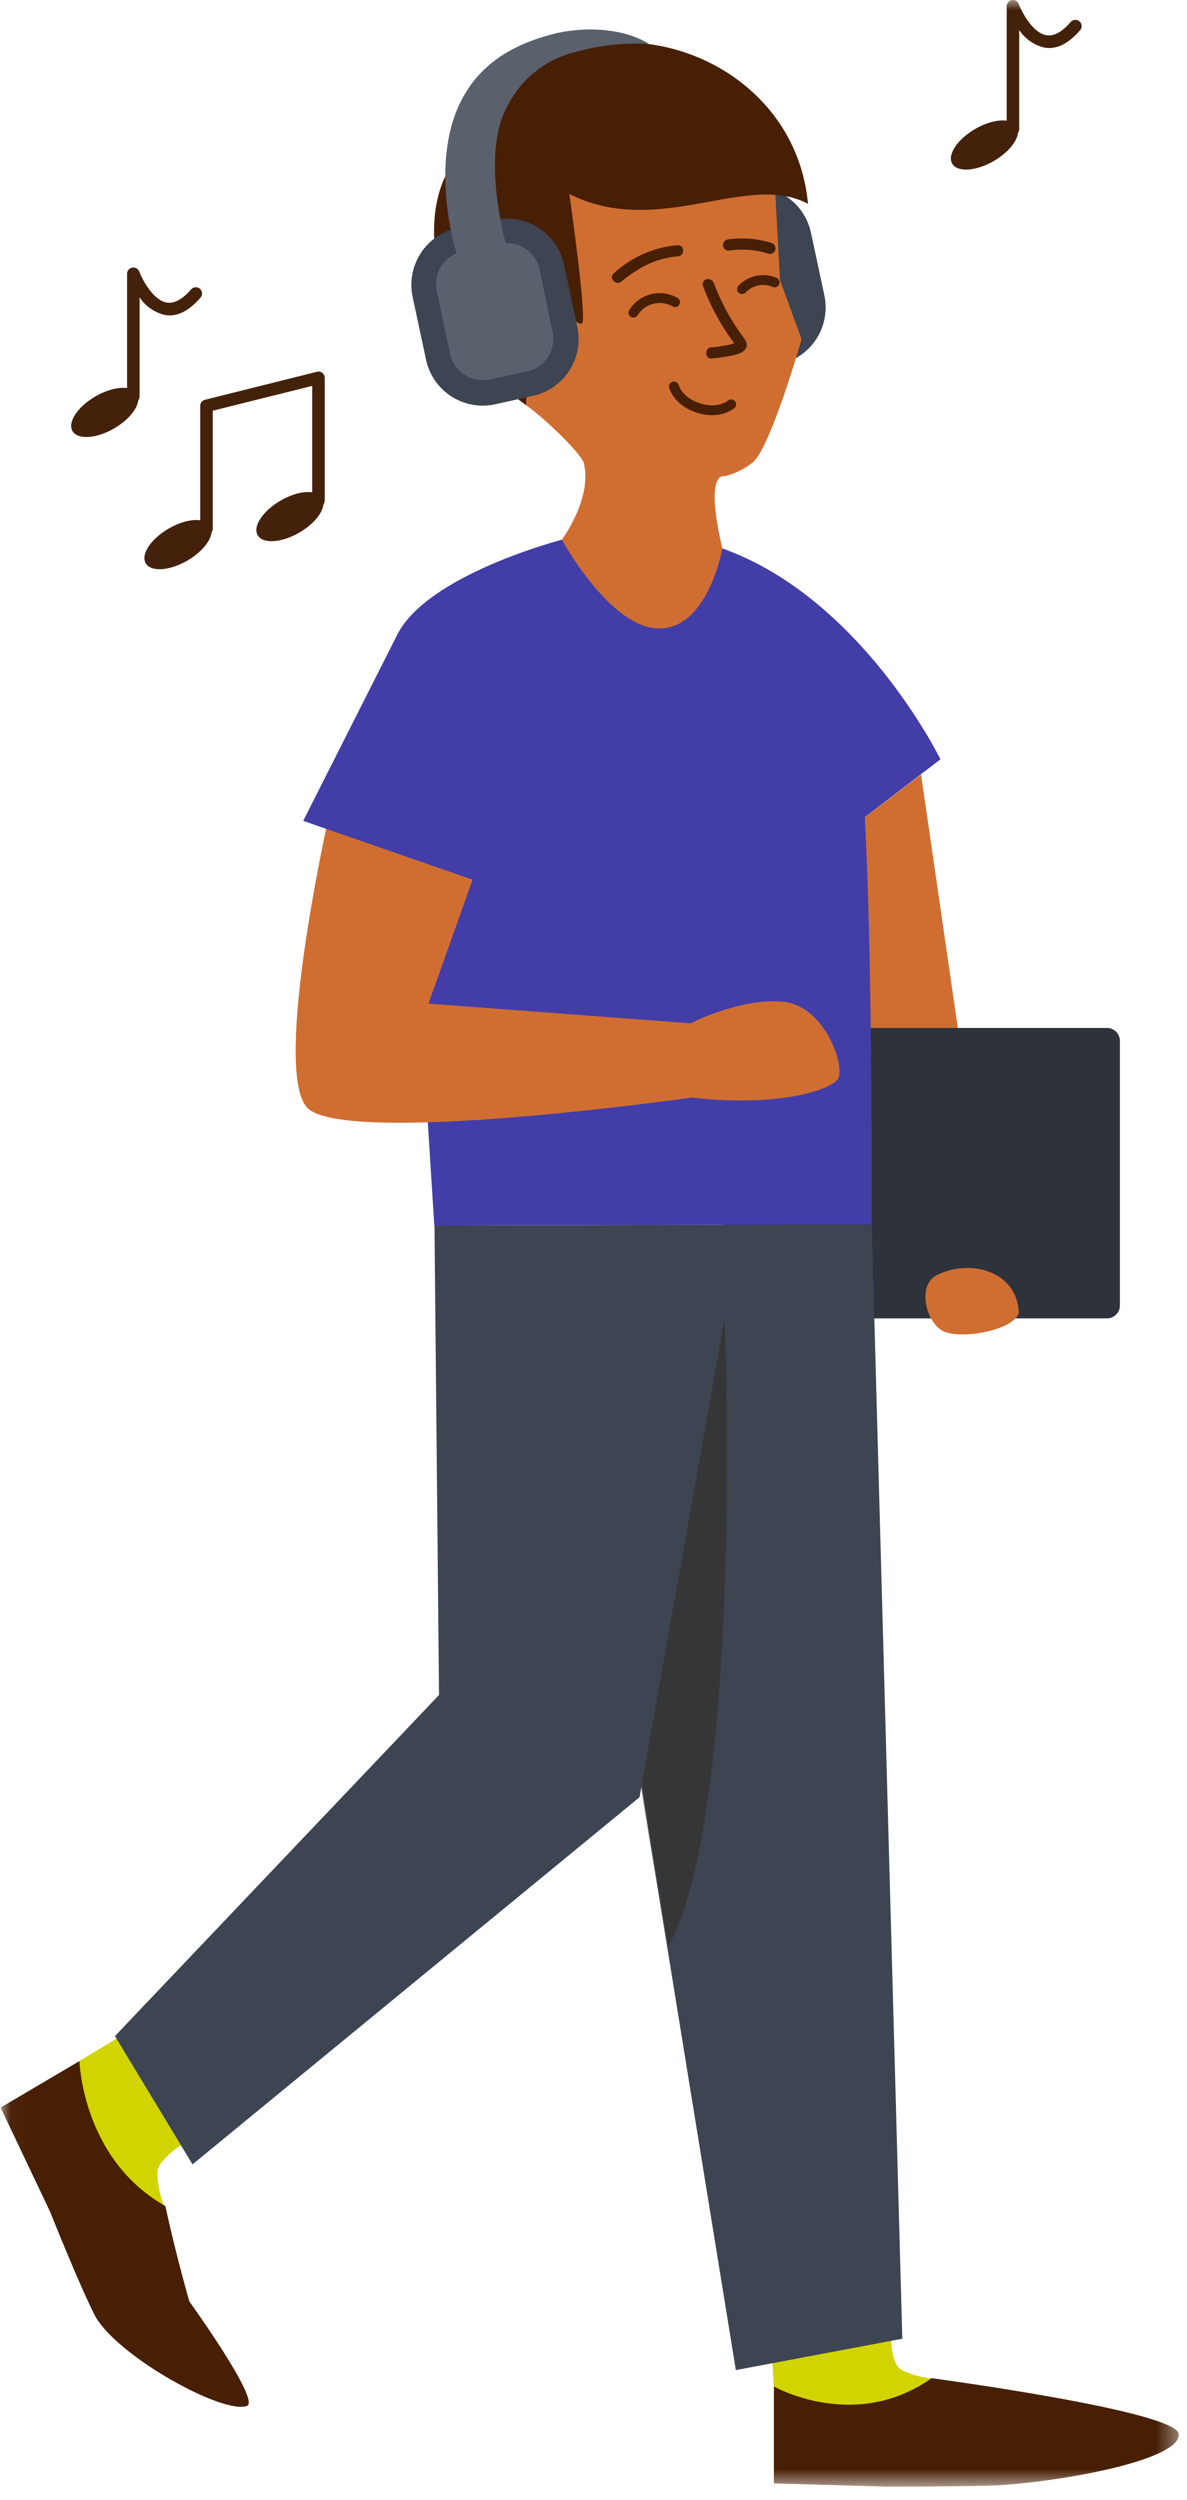 <svg width="57" height="120" viewBox="0 0 57 120" fill="none" xmlns="http://www.w3.org/2000/svg">
<mask id="mask0_163_1122" style="mask-type:luminance" maskUnits="userSpaceOnUse" x="0" y="0" width="57" height="120">
<path d="M56.621 0H0.029V119.374H56.621V0Z" fill="white"/>
</mask>
<g mask="url(#mask0_163_1122)">
<path d="M44.229 37.176L47.273 58.13L41.862 58.774L39.273 40.948L44.229 37.176Z" fill="#D06E31"/>
<path d="M35.364 63.28H53.119C53.207 63.286 53.295 63.273 53.377 63.242C53.46 63.21 53.534 63.162 53.597 63.1C53.659 63.038 53.707 62.963 53.738 62.88C53.769 62.798 53.783 62.71 53.777 62.622V49.994C53.782 49.906 53.768 49.819 53.737 49.737C53.705 49.655 53.657 49.581 53.595 49.519C53.533 49.458 53.458 49.41 53.376 49.379C53.294 49.348 53.206 49.335 53.119 49.341H35.364C35.277 49.335 35.189 49.348 35.107 49.379C35.025 49.41 34.951 49.458 34.889 49.519C34.826 49.581 34.778 49.655 34.747 49.737C34.715 49.819 34.702 49.906 34.706 49.994V62.622C34.706 62.797 34.776 62.964 34.899 63.087C35.022 63.211 35.19 63.28 35.364 63.28Z" fill="#2D323B"/>
<path d="M38.941 11.161L39.585 14.172C39.662 14.53 39.667 14.901 39.601 15.261C39.535 15.622 39.398 15.966 39.198 16.274C38.998 16.582 38.74 16.848 38.438 17.055C38.135 17.263 37.795 17.409 37.436 17.485L35.632 17.873C35.274 17.95 34.903 17.956 34.542 17.889C34.182 17.823 33.837 17.686 33.53 17.486C33.222 17.287 32.956 17.028 32.749 16.726C32.541 16.424 32.395 16.083 32.319 15.724L31.68 12.718C31.526 11.995 31.665 11.239 32.067 10.618C32.469 9.997 33.101 9.561 33.824 9.405L35.628 9.022C36.351 8.867 37.105 9.005 37.727 9.407C38.348 9.808 38.784 10.439 38.941 11.161Z" fill="#3D4452"/>
<path d="M34.685 26.322C41.392 28.713 45.16 36.447 45.16 36.447L39.273 40.948L34.685 26.322Z" fill="#433DA8"/>
<path d="M42.933 109.813C42.933 109.813 42.379 113.373 43.331 113.77C43.778 113.983 44.258 114.116 44.751 114.163L45.617 116.53L39.937 117.476L37.158 114.547L36.922 110.353L42.933 109.813Z" fill="#D2D400"/>
<path d="M48.153 119.28C46.733 119.356 42.615 119.356 42.615 119.356L37.162 119.199V114.546C37.162 114.546 41.039 116.762 44.735 114.149C44.735 114.149 56.602 115.735 56.602 116.842C56.696 117.954 51.954 118.982 48.153 119.28Z" fill="#471F05"/>
<path d="M10.798 101.733C10.798 101.733 7.485 103.319 7.556 104.308C7.57 104.84 7.675 105.365 7.869 105.861L5.923 107.754L2.43 102.742L3.817 98.927L7.386 96.768L10.798 101.733Z" fill="#D2D400"/>
<path d="M4.606 111.233C3.91 109.932 2.396 106.14 2.396 106.14L0.029 101.161L3.816 98.927C3.816 98.927 3.939 103.627 7.943 105.889C7.943 105.889 8.369 107.934 9.093 110.466C9.093 110.466 12.468 115.148 11.877 115.474C10.783 115.929 5.775 113.188 4.606 111.233Z" fill="#471F05"/>
<path d="M28.85 73.807L35.335 113.761L43.329 112.256L41.862 58.774L20.865 58.826L28.85 73.807Z" fill="#3D4452"/>
<path d="M29.958 80.291L29.877 80.372L31.539 90.497L29.958 80.291Z" fill="#BEBEBE"/>
<path d="M34.801 63.28L29.959 80.291L31.62 90.501L32.094 93.426C35.734 86.8 34.801 63.28 34.801 63.28Z" fill="#363636"/>
<path d="M20.864 58.826L21.082 81.357L5.52 97.729L9.245 103.887L30.71 86.265L34.8 63.28L20.864 58.826Z" fill="#3D4452"/>
<path d="M26.98 25.906C26.98 25.906 20.537 27.567 19.07 30.473L20.855 58.826L41.852 58.774C41.852 58.774 41.97 39.031 41.08 34.478C40.19 29.924 34.685 26.322 34.685 26.322L26.98 25.906Z" fill="#433DA8"/>
<path d="M25.263 19.449C26.138 20.069 27.729 21.593 28.018 22.171C28.491 23.866 26.981 25.906 26.981 25.906C26.981 25.906 29.3 30.166 31.657 30.166C34.015 30.166 34.687 26.322 34.687 26.322C33.802 22.535 34.791 22.862 34.791 22.862C35.259 22.747 35.699 22.538 36.083 22.247C36.949 21.707 38.492 16.283 38.492 16.283L37.456 13.443L37.214 8.993L32.509 5.306C32.509 5.306 25.746 6.726 24.283 10.04C22.82 13.353 25.263 19.459 25.263 19.459" fill="#D06E31"/>
<path d="M25.263 19.449C25.336 17.813 25.301 16.173 25.159 14.541C26.035 13.632 27.729 15.809 27.957 15.511C28.184 15.213 27.341 9.311 27.341 9.311C31.63 11.469 35.861 8.213 38.801 9.784C38.02 1.486 26.092 -1.103 23.01 6.802C19.47 8.444 20.303 15.961 25.263 19.449Z" fill="#471F05"/>
<path d="M32.534 12.307C31.861 12.363 31.212 12.581 30.641 12.941C30.43 13.069 30.227 13.208 30.03 13.357L29.978 13.4L29.912 13.452L29.85 13.509C29.595 13.741 29.211 13.362 29.467 13.126C30.313 12.343 31.395 11.865 32.544 11.767C32.894 11.767 32.889 12.288 32.544 12.307" fill="#471F05"/>
<path d="M34.895 11.502C35.612 11.388 36.349 11.442 37.044 11.658C37.111 11.678 37.169 11.724 37.205 11.786C37.24 11.848 37.249 11.921 37.233 11.99C37.224 12.024 37.208 12.056 37.185 12.084C37.163 12.112 37.136 12.135 37.105 12.153C37.075 12.171 37.041 12.182 37.007 12.186C36.971 12.191 36.935 12.188 36.901 12.179C36.306 11.986 35.675 11.933 35.056 12.023C34.986 12.04 34.914 12.03 34.853 11.995C34.792 11.959 34.748 11.901 34.728 11.833C34.709 11.765 34.718 11.692 34.752 11.63C34.788 11.568 34.844 11.522 34.913 11.502" fill="#471F05"/>
<path d="M34.152 16.671C34.36 16.671 34.526 16.633 34.71 16.6C34.87 16.578 35.028 16.545 35.184 16.5L35.274 16.472H35.321L35.382 16.439L35.359 16.482C35.35 16.522 35.35 16.564 35.359 16.605C35.359 16.576 35.401 16.666 35.359 16.638C35.338 16.61 35.319 16.582 35.302 16.552L35.127 16.297C34.917 16.006 34.722 15.704 34.545 15.393C34.234 14.862 33.971 14.304 33.759 13.727C33.636 13.4 34.156 13.253 34.275 13.58C34.612 14.473 35.066 15.318 35.624 16.093C35.742 16.254 35.913 16.439 35.846 16.652C35.747 16.969 35.288 17.04 35.013 17.092C34.739 17.144 34.44 17.182 34.152 17.21C33.863 17.239 33.811 16.699 34.152 16.671Z" fill="#471F05"/>
<path d="M14.703 53.117C16.284 55.086 33.215 52.682 33.215 52.682C37.295 53.155 39.841 52.341 40.23 51.801C40.618 51.262 39.647 48.275 37.593 48.081C35.539 47.887 33.163 49.118 33.163 49.118L20.577 48.171L23.554 39.798L15.711 39.547C15.711 39.547 13.136 51.148 14.703 53.117Z" fill="#D06E31"/>
<path d="M19.072 30.473L14.56 39.4L23.355 42.453L25.458 36.792L19.072 30.473Z" fill="#433DA8"/>
<path d="M30.418 15.005C30.622 14.679 30.944 14.445 31.316 14.352C31.688 14.258 32.083 14.313 32.416 14.503" stroke="#471F05" stroke-width="0.473" stroke-linecap="round" stroke-linejoin="round"/>
<path d="M35.633 13.878C35.829 13.669 36.085 13.526 36.366 13.469C36.646 13.411 36.938 13.442 37.2 13.556" stroke="#471F05" stroke-width="0.473" stroke-linecap="round" stroke-linejoin="round"/>
<path d="M47.719 7.731C48.575 7.237 49.069 6.491 48.824 6.065C48.578 5.64 47.685 5.695 46.829 6.189C45.973 6.684 45.479 7.429 45.725 7.855C45.97 8.28 46.863 8.225 47.719 7.731Z" fill="#44210B"/>
<path d="M48.64 6.494C48.601 6.494 48.562 6.487 48.526 6.472C48.49 6.457 48.457 6.435 48.43 6.407C48.402 6.379 48.38 6.346 48.365 6.31C48.35 6.274 48.342 6.235 48.342 6.196V0.303C48.342 0.233 48.367 0.164 48.412 0.11C48.456 0.055 48.519 0.018 48.588 0.005C48.657 -0.009 48.729 0.002 48.79 0.037C48.851 0.072 48.897 0.128 48.92 0.194C49.066 0.573 49.582 1.572 50.24 1.69C50.605 1.752 50.998 1.539 51.414 1.056C51.467 0.996 51.541 0.959 51.621 0.954C51.701 0.948 51.78 0.975 51.84 1.027C51.87 1.053 51.894 1.084 51.911 1.12C51.929 1.155 51.939 1.193 51.942 1.232C51.944 1.271 51.939 1.31 51.927 1.348C51.914 1.385 51.894 1.419 51.869 1.449C51.305 2.102 50.723 2.395 50.136 2.282C49.649 2.159 49.224 1.861 48.943 1.444V6.177C48.945 6.218 48.939 6.259 48.924 6.298C48.91 6.336 48.888 6.371 48.86 6.401C48.831 6.43 48.797 6.454 48.76 6.47C48.722 6.486 48.681 6.494 48.64 6.494Z" fill="#44210B"/>
<path d="M5.475 20.567C6.331 20.073 6.826 19.327 6.58 18.901C6.334 18.476 5.441 18.531 4.585 19.025C3.73 19.519 3.235 20.265 3.481 20.691C3.727 21.116 4.62 21.061 5.475 20.567Z" fill="#44210B"/>
<path d="M6.4 19.331C6.321 19.33 6.245 19.297 6.189 19.241C6.133 19.184 6.102 19.108 6.102 19.028V13.135C6.104 13.066 6.129 12.999 6.174 12.947C6.219 12.894 6.281 12.858 6.349 12.845C6.417 12.833 6.488 12.844 6.548 12.877C6.609 12.909 6.657 12.962 6.684 13.026C6.826 13.405 7.342 14.403 8 14.522C8.364 14.583 8.757 14.375 9.174 13.892C9.226 13.832 9.3 13.794 9.38 13.788C9.46 13.782 9.539 13.807 9.6 13.859C9.66 13.912 9.697 13.986 9.702 14.066C9.707 14.146 9.681 14.225 9.628 14.285C9.065 14.938 8.483 15.232 7.896 15.114C7.408 14.991 6.984 14.693 6.703 14.276V19.009C6.706 19.05 6.7 19.092 6.686 19.131C6.672 19.17 6.65 19.205 6.621 19.236C6.593 19.266 6.559 19.29 6.521 19.306C6.483 19.323 6.442 19.331 6.4 19.331Z" fill="#44210B"/>
<path d="M8.991 26.911C9.847 26.417 10.342 25.671 10.096 25.246C9.85 24.82 8.957 24.875 8.102 25.369C7.246 25.864 6.751 26.609 6.997 27.035C7.243 27.46 8.136 27.405 8.991 26.911Z" fill="#44210B"/>
<path d="M14.368 25.567C15.224 25.073 15.718 24.327 15.472 23.901C15.227 23.476 14.334 23.531 13.478 24.025C12.622 24.52 12.128 25.265 12.373 25.691C12.619 26.116 13.512 26.061 14.368 25.567Z" fill="#44210B"/>
<path d="M9.913 25.674C9.834 25.674 9.758 25.642 9.702 25.586C9.647 25.53 9.615 25.455 9.615 25.375V19.478C9.615 19.411 9.638 19.347 9.679 19.294C9.72 19.242 9.778 19.205 9.842 19.189L15.219 17.845C15.263 17.833 15.309 17.831 15.353 17.84C15.398 17.849 15.439 17.869 15.475 17.897C15.511 17.925 15.541 17.961 15.561 18.002C15.582 18.043 15.593 18.088 15.593 18.134V24.031C15.592 24.111 15.56 24.187 15.503 24.242C15.446 24.298 15.37 24.329 15.29 24.329C15.251 24.329 15.212 24.322 15.176 24.307C15.14 24.292 15.107 24.27 15.08 24.242C15.052 24.214 15.03 24.181 15.015 24.145C15 24.109 14.992 24.07 14.992 24.031V18.522L10.216 19.714V25.394C10.21 25.471 10.176 25.542 10.12 25.593C10.063 25.645 9.99 25.674 9.913 25.674Z" fill="#44210B"/>
<path d="M27.08 12.681L27.724 15.691C27.801 16.05 27.806 16.42 27.74 16.781C27.674 17.142 27.537 17.486 27.337 17.794C27.137 18.102 26.879 18.367 26.576 18.575C26.274 18.783 25.934 18.929 25.575 19.005L23.771 19.407C23.413 19.485 23.043 19.491 22.682 19.425C22.321 19.359 21.977 19.223 21.669 19.024C21.361 18.824 21.095 18.566 20.888 18.264C20.68 17.962 20.534 17.622 20.458 17.263L19.814 14.252C19.661 13.528 19.801 12.773 20.204 12.152C20.607 11.531 21.239 11.095 21.963 10.939L23.767 10.556C24.488 10.399 25.241 10.535 25.862 10.934C26.483 11.332 26.921 11.96 27.08 12.681Z" fill="#3D4452"/>
<path d="M31.174 2.111C29.988 2.043 28.798 2.171 27.653 2.49C26.939 2.66 26.272 2.986 25.699 3.444C25.126 3.902 24.662 4.482 24.34 5.141C23.09 7.47 24.283 11.668 24.283 11.668C24.66 11.652 25.03 11.77 25.328 12.002C25.627 12.233 25.833 12.563 25.911 12.932L26.536 15.938C26.624 16.351 26.545 16.783 26.315 17.138C26.085 17.493 25.723 17.742 25.31 17.831L23.506 18.214C23.092 18.301 22.66 18.221 22.306 17.99C21.951 17.759 21.702 17.397 21.613 16.984L20.974 13.978C20.892 13.612 20.942 13.229 21.116 12.896C21.289 12.564 21.574 12.303 21.921 12.16C21.921 12.16 20.548 7.825 22.191 4.748C23.095 3.053 24.614 2.097 26.787 1.577C28.429 1.231 30.105 1.444 31.174 2.111Z" fill="#5A606C"/>
<path d="M32.363 18.55C32.689 19.549 34.299 20.041 35.113 19.407" stroke="#471F05" stroke-width="0.473" stroke-linecap="round" stroke-linejoin="round"/>
<path d="M44.997 61.197C46.592 60.412 48.85 60.994 48.926 63.025C48.651 63.886 45.967 64.345 45.2 63.843C44.434 63.342 44.05 61.68 44.997 61.197Z" fill="#D06E31"/>
</g>
</svg>
